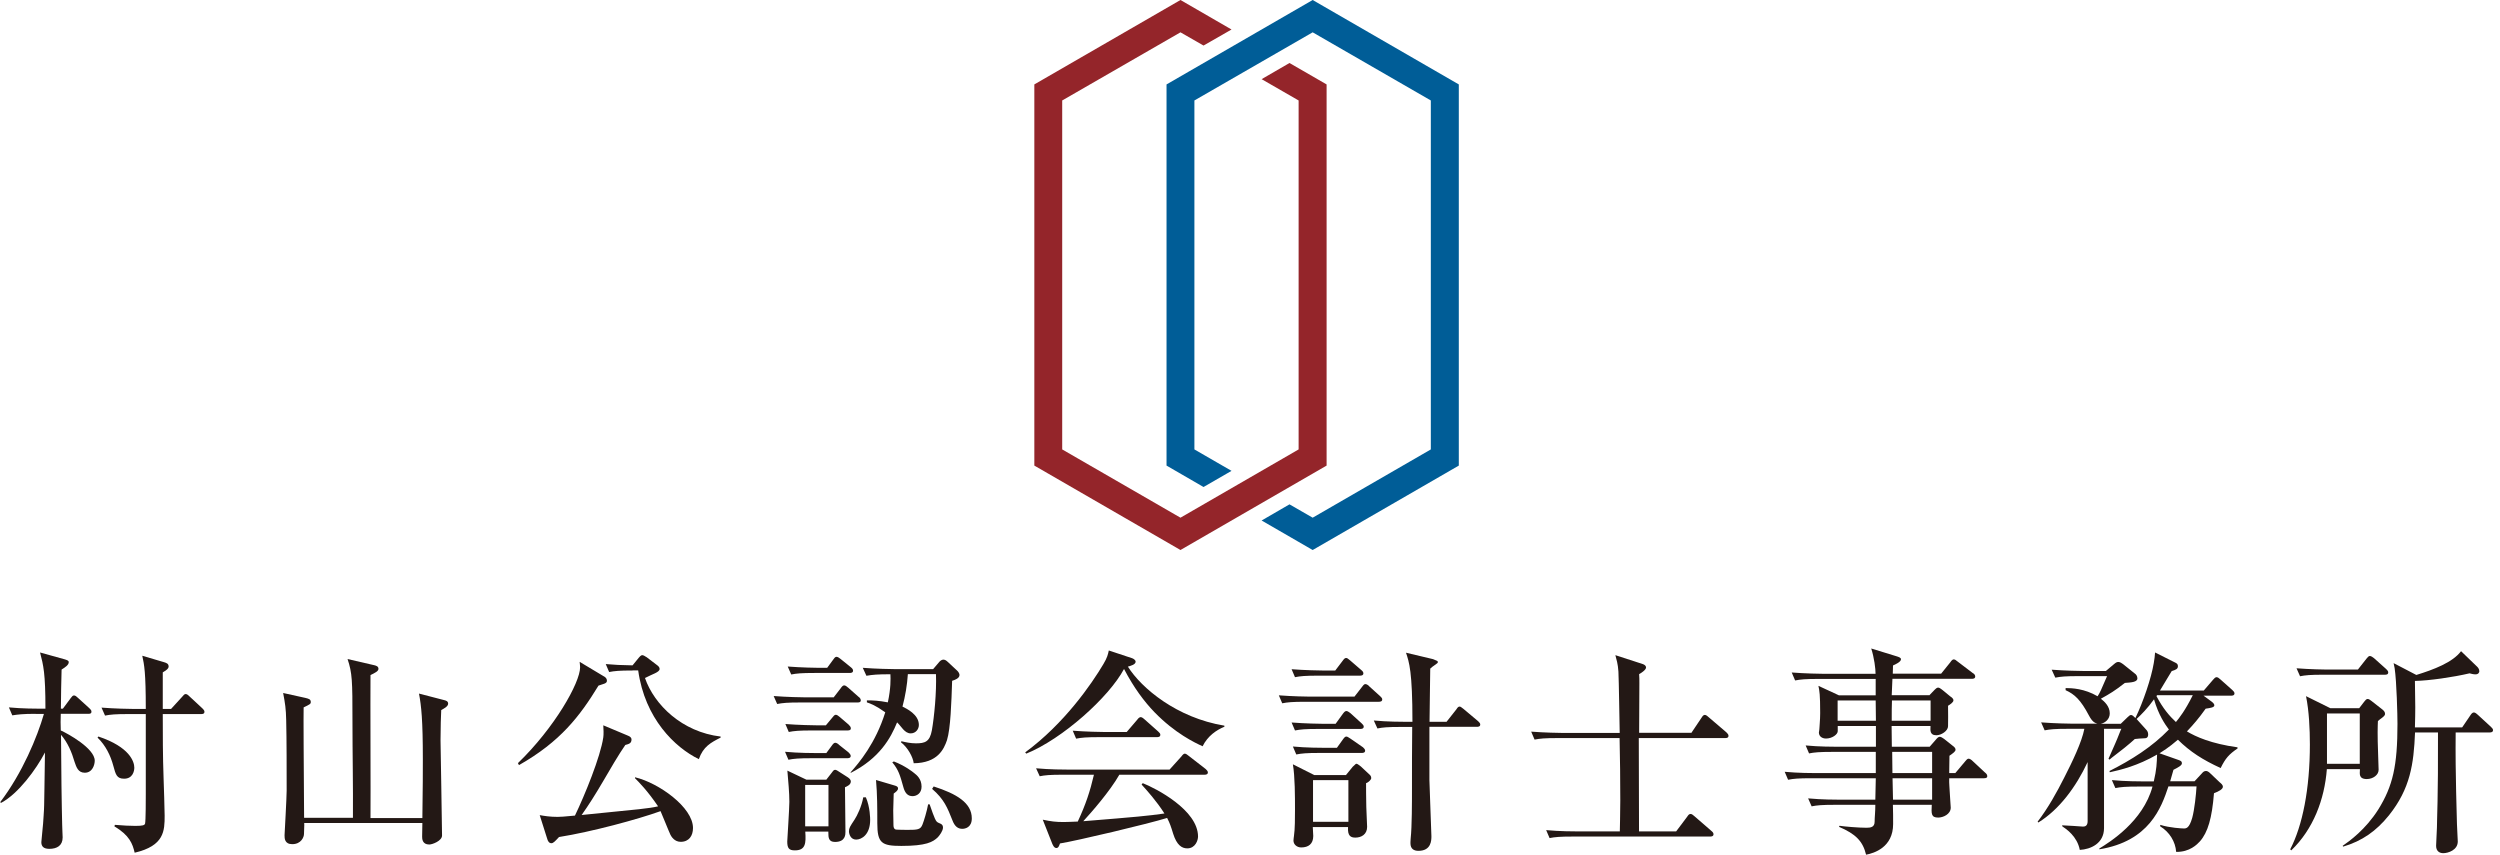 <svg width="351" height="120" viewBox="0 0 351 120" fill="none" xmlns="http://www.w3.org/2000/svg">
<path d="M4.998 100.222C3.157 100.222 2.483 100.32 1.726 100.436L1.25 99.318C3.124 99.498 5.245 99.498 5.557 99.498H6.379C6.379 94.533 6.1 93.432 5.623 91.607L9.108 92.577C9.388 92.676 9.651 92.725 9.651 92.972C9.651 93.366 9.141 93.695 8.648 94.007C8.615 94.731 8.549 98.496 8.549 99.498H8.829L9.914 98.035C10.095 97.789 10.21 97.641 10.391 97.641C10.572 97.641 10.752 97.789 10.933 97.969L12.544 99.433C12.725 99.614 12.84 99.712 12.84 99.926C12.84 100.205 12.594 100.222 12.38 100.222H8.533C8.5 100.945 8.5 101.833 8.533 102.556C9.503 102.984 13.301 105.072 13.301 106.798C13.301 107.341 13.005 108.491 11.903 108.491C10.966 108.491 10.719 107.702 10.473 106.979C10.078 105.614 9.503 104.25 8.566 103.165C8.599 106.749 8.599 107.11 8.631 110.316C8.631 111.96 8.73 115.265 8.73 115.808C8.73 116.301 8.796 117.238 8.796 117.567C8.796 118.717 8.007 119.178 6.922 119.178C6.1 119.178 5.804 118.816 5.804 118.241C5.804 117.961 6.05 115.873 6.05 115.627C6.05 115.479 6.198 113.752 6.198 113.045C6.198 112.585 6.264 109.955 6.313 105.647C5.097 107.982 2.581 111.434 0.165 112.717L0.017 112.634C3.14 108.541 5.228 103.477 6.165 100.238H5.015L4.998 100.222ZM13.827 103.411C18.2 104.875 18.858 106.93 18.858 107.784C18.858 108.245 18.644 109.33 17.427 109.33C16.391 109.33 16.244 108.754 15.915 107.538C15.52 106.058 14.83 104.661 13.695 103.559L13.81 103.411H13.827ZM24.02 99.531L25.598 97.805C25.746 97.624 25.894 97.443 26.058 97.443C26.239 97.443 26.387 97.558 26.601 97.772L28.426 99.466C28.541 99.581 28.706 99.745 28.706 99.926C28.706 100.222 28.459 100.255 28.245 100.255H22.853C22.853 103.082 22.853 106.108 22.968 109.297C23.001 110.448 23.116 113.506 23.116 114.509C23.116 116.63 23.083 118.75 18.907 119.72C18.611 118.454 18.183 117.287 16.063 116.021L16.128 115.808C17.164 115.906 18.364 115.955 19.006 115.955C20.074 115.955 20.304 115.857 20.37 115.627C20.469 115.199 20.469 112.141 20.469 111.467V100.255H18.019C16.178 100.255 15.504 100.32 14.747 100.468L14.254 99.35C16.128 99.498 18.249 99.531 18.562 99.531H20.469C20.469 94.369 20.255 93.35 19.976 92.067L23.034 92.972C23.329 93.07 23.675 93.152 23.675 93.58C23.675 93.909 23.247 94.155 22.853 94.402V99.531H24.036H24.02Z" fill="#231815"/>
<path d="M49.552 114.871C49.585 110.317 49.486 105.779 49.486 101.225C49.486 95.52 49.453 94.501 48.796 92.528L52.561 93.399C52.807 93.465 53.136 93.547 53.136 93.909C53.136 94.238 52.626 94.484 52.018 94.78C51.985 97.97 52.051 112.01 52.018 114.854H59.301C59.367 110.333 59.367 108.459 59.367 106.601C59.367 101.077 59.153 99.088 58.825 97.378L62.31 98.282C62.589 98.348 62.918 98.43 62.918 98.792C62.918 99.219 62.244 99.515 61.948 99.696C61.915 100.386 61.85 102.063 61.85 103.938C61.85 104.612 62.063 115.939 62.063 117.304C62.063 118.06 60.699 118.57 60.271 118.57C59.301 118.57 59.268 117.781 59.268 117.485C59.268 117.156 59.301 115.824 59.301 115.545H42.713C42.746 115.906 42.68 116.449 42.68 117.09C42.68 117.518 42.285 118.52 41.036 118.52C39.951 118.52 39.951 117.698 39.951 117.271C39.951 117.156 40.247 111.994 40.247 110.991C40.247 108.146 40.247 103.888 40.181 101.11C40.148 99.499 40.033 98.775 39.753 97.296L42.877 97.986C43.337 98.101 43.633 98.167 43.633 98.561C43.633 98.841 43.518 98.89 42.63 99.318C42.63 100.321 42.598 101.439 42.63 104.628C42.663 109.938 42.663 110.514 42.696 114.821H49.552V114.871Z" fill="#231815"/>
<path d="M84.883 95.01C85.064 95.158 85.212 95.29 85.212 95.586C85.212 95.98 84.702 96.013 84.028 96.26C81.397 100.567 78.685 104.119 72.865 107.423L72.717 107.144C77.846 102.195 81.447 95.865 81.447 93.679C81.447 93.498 81.414 93.284 81.381 92.922L84.866 95.01H84.883ZM89.174 109.133C92.478 109.922 97.296 113.342 97.296 116.252C97.296 117.32 96.753 118.192 95.569 118.192C94.698 118.192 94.27 117.468 94.139 117.222C93.892 116.712 92.955 114.345 92.742 113.884C89.552 115.035 83.041 116.794 78.487 117.518C77.978 118.06 77.698 118.389 77.419 118.389C77.09 118.389 76.926 118.093 76.843 117.814L75.775 114.443C76.416 114.558 77.205 114.69 78.29 114.69C78.833 114.69 79.013 114.657 80.723 114.509C82.088 111.681 84.307 106.256 84.702 103.527C84.768 103.132 84.735 102.261 84.702 101.833L88.187 103.296C88.483 103.412 88.664 103.592 88.664 103.806C88.664 104.382 88.302 104.447 87.793 104.595C86.921 105.845 85.606 108.081 84.636 109.758C83.568 111.583 82.63 113.062 81.66 114.427C90.21 113.572 90.999 113.523 92.396 113.21C90.884 110.991 89.7 109.807 89.157 109.264V109.116L89.174 109.133ZM88.796 94.139C86.954 94.139 86.28 94.205 85.524 94.353L85.047 93.235C86.313 93.35 87.135 93.383 88.812 93.416L89.683 92.347C89.979 91.985 90.111 91.985 90.193 91.985C90.308 91.985 90.522 92.1 90.802 92.281L92.314 93.432C92.495 93.58 92.61 93.728 92.61 93.925C92.61 94.386 91.574 94.649 90.555 95.191C91.854 98.956 95.766 102.77 101.175 103.412V103.56C99.811 104.25 98.726 104.825 98.118 106.585C94.747 104.941 90.538 100.88 89.601 94.123H88.812L88.796 94.139Z" fill="#231815"/>
<path d="M117.041 97.92L118.044 96.621C118.191 96.408 118.339 96.227 118.52 96.227C118.701 96.227 118.882 96.375 119.096 96.556L120.526 97.822C120.707 97.937 120.855 98.118 120.855 98.331C120.855 98.611 120.575 98.627 120.395 98.627H112.388C110.547 98.627 109.873 98.693 109.116 98.841L108.623 97.723C110.497 97.871 112.618 97.904 112.93 97.904H117.024L117.041 97.92ZM116.005 105.746L116.794 104.677C116.942 104.464 117.09 104.283 117.271 104.283C117.452 104.283 117.665 104.431 117.846 104.612L119.112 105.614C119.26 105.762 119.441 105.943 119.441 106.124C119.441 106.42 119.161 106.453 118.964 106.453H113.966C112.125 106.453 111.451 106.519 110.695 106.667L110.218 105.549C112.092 105.73 114.213 105.73 114.525 105.73H116.005V105.746ZM115.956 101.833L116.86 100.748C117.008 100.567 117.156 100.353 117.337 100.353C117.517 100.353 117.698 100.501 117.879 100.649L119.129 101.718C119.309 101.899 119.457 102.047 119.457 102.261C119.457 102.54 119.178 102.556 118.981 102.556H114.016C112.174 102.556 111.5 102.622 110.744 102.77L110.267 101.652C112.141 101.8 114.262 101.833 114.575 101.833H115.972H115.956ZM116.005 109.478L116.761 108.508C116.909 108.294 117.057 108.081 117.238 108.081C117.386 108.081 117.6 108.196 117.846 108.376L119.03 109.133C119.244 109.281 119.457 109.462 119.457 109.708C119.457 110.168 118.981 110.382 118.635 110.53C118.635 112.256 118.701 115.051 118.701 116.778C118.701 117.172 118.701 118.208 117.238 118.208C116.334 118.208 116.301 117.6 116.301 116.909V116.761H113.062C113.177 118.422 113.095 119.392 111.599 119.392C110.777 119.392 110.53 119.096 110.53 118.142C110.53 117.994 110.826 113.473 110.826 112.585C110.826 111.254 110.678 109.79 110.547 108.196L113.21 109.462H115.972L116.005 109.478ZM116.136 93.761L116.958 92.643C117.106 92.429 117.254 92.215 117.435 92.215C117.616 92.215 117.83 92.363 118.011 92.511L119.474 93.695C119.622 93.81 119.77 93.975 119.77 94.155C119.77 94.451 119.49 94.484 119.309 94.484H114.361C112.519 94.484 111.845 94.55 111.089 94.698L110.596 93.58C112.47 93.728 114.591 93.761 114.903 93.761H116.12H116.136ZM113.046 110.201V116.021H116.317V110.201H113.046ZM121.562 111.928C122.17 113.325 122.17 114.953 122.17 115.117C122.17 117.172 120.986 117.879 120.197 117.879C119.408 117.879 119.194 117.057 119.194 116.728C119.194 116.252 119.342 116.038 119.984 115.068C120.345 114.525 120.986 113.194 121.2 111.944H121.562V111.928ZM119.474 108.376C120.592 107.111 122.926 104.381 124.291 100.008C122.926 99.038 122.236 98.792 121.71 98.611V98.331C122.565 98.331 123.37 98.364 124.653 98.611C125.08 96.605 125.047 95.339 125.014 94.665C123.189 94.665 122.499 94.731 121.644 94.879L121.134 93.761C123.009 93.909 125.162 93.942 125.475 93.942H131.015L131.87 92.939C131.985 92.791 132.232 92.61 132.445 92.61C132.659 92.61 132.84 92.725 133.021 92.889L134.418 94.188C134.566 94.336 134.714 94.583 134.714 94.764C134.714 95.24 134.073 95.454 133.679 95.586C133.58 98.561 133.465 102.293 132.955 103.921C132.528 105.171 131.656 107.127 128.286 107.16C128.187 106.288 127.431 104.924 126.494 104.217L126.56 104.069C127.168 104.217 127.859 104.365 128.598 104.365C129.864 104.365 130.538 104.151 130.834 102.54C131.163 100.666 131.508 97.18 131.41 94.648H127.464C127.365 96.161 127.102 97.739 126.708 99.203C127.25 99.482 129.009 100.288 129.009 101.784C129.009 102.359 128.582 102.967 127.859 102.967C126.987 102.967 126.527 101.932 125.951 101.422C125.047 103.642 123.502 106.453 119.425 108.524L119.457 108.376H119.474ZM125.656 110.3C125.869 110.366 126.083 110.448 126.083 110.695C126.083 110.974 125.803 111.171 125.475 111.418C125.442 112.454 125.409 113.424 125.409 113.785C125.409 114.114 125.442 115.429 125.442 115.84C125.442 116.383 125.688 116.482 125.902 116.482C126.116 116.482 126.478 116.515 127.365 116.515C128.845 116.515 129.24 116.482 129.519 115.758C129.733 115.216 130.127 113.917 130.308 112.931H130.522C130.67 113.292 131.212 115.084 131.525 115.364C131.821 115.66 132.396 115.577 132.396 116.186C132.396 116.663 131.903 117.304 131.673 117.55C130.982 118.224 130.029 118.767 126.543 118.767C123.781 118.767 123.173 118.372 123.173 115.577C123.173 113.539 123.173 111.517 122.992 109.511L125.656 110.3ZM125.475 106.897C127.053 107.505 128.138 108.36 128.352 108.541C128.713 108.82 129.388 109.363 129.388 110.448C129.388 111.385 128.697 111.78 128.122 111.78C127.448 111.78 127.053 111.352 126.823 110.481C126.362 108.82 126.149 108.081 125.277 107.028L125.491 106.913L125.475 106.897ZM131.081 110.415C134.303 111.451 136.441 112.717 136.441 114.903C136.441 116.202 135.471 116.367 135.109 116.367C134.501 116.367 134.04 116.038 133.711 115.15C133.037 113.457 132.561 112.207 130.867 110.76L131.081 110.432V110.415Z" fill="#231815"/>
<path d="M171.87 102.047C170.785 102.507 169.568 103.313 168.845 104.776C167.727 104.266 164.965 102.951 162.088 99.992C160.658 98.512 159.211 96.589 157.813 93.925C155.693 97.904 149.149 103.757 144.085 105.812L143.938 105.631C149.429 101.603 153.276 96.013 154.92 93.235C155.462 92.331 155.561 91.87 155.676 91.328L158.948 92.413C159.129 92.478 159.441 92.659 159.441 92.906C159.441 93.3 158.75 93.481 158.356 93.596C160.263 96.621 165.212 100.781 171.903 101.883V102.063L171.87 102.047ZM160.444 109.955C162.269 110.678 168.204 113.72 168.204 117.452C168.204 117.961 167.842 119.112 166.691 119.112C165.902 119.112 165.212 118.619 164.718 117.074C164.39 116.005 164.258 115.61 163.864 114.838C161.249 115.66 151.106 118.06 148.82 118.422C148.705 118.751 148.607 119.063 148.311 119.063C147.982 119.063 147.801 118.603 147.735 118.455L146.404 115.084C147.587 115.331 148.228 115.413 149.346 115.413C149.823 115.413 150.349 115.38 151.319 115.347C152.437 112.947 153.046 111.106 153.588 108.771H149.248C147.374 108.771 146.732 108.837 145.976 108.985L145.466 107.867C147.341 108.048 149.494 108.048 149.807 108.048H164.209L165.869 106.206C166.05 105.96 166.198 105.812 166.346 105.812C166.494 105.812 166.708 105.96 166.921 106.141L169.289 107.982C169.404 108.097 169.585 108.261 169.585 108.442C169.585 108.738 169.305 108.771 169.108 108.771H157.156C155.824 111.106 153.243 114.049 152.092 115.298C159.638 114.69 161.217 114.542 163.485 114.213C162.4 112.487 160.97 110.908 160.279 110.152L160.427 109.971L160.444 109.955ZM158.192 102.77L159.671 101.044C159.819 100.83 160 100.682 160.164 100.682C160.345 100.682 160.625 100.929 160.707 101.011L162.614 102.705C162.795 102.885 162.91 102.984 162.91 103.165C162.91 103.461 162.63 103.494 162.45 103.494H154.361C152.519 103.494 151.845 103.559 151.089 103.707L150.612 102.589C152.487 102.737 154.607 102.77 154.92 102.77H158.192Z" fill="#231815"/>
<path d="M190.168 97.805L191.254 96.408C191.467 96.128 191.549 96.046 191.714 96.046C191.928 96.046 192.207 96.293 192.256 96.375L193.769 97.74C193.95 97.92 194.065 98.019 194.065 98.2C194.065 98.496 193.785 98.529 193.572 98.529H183.296C181.455 98.529 180.781 98.594 180.025 98.743L179.548 97.624C181.422 97.772 183.543 97.805 183.855 97.805H190.168ZM187.472 94.139L188.508 92.775C188.689 92.528 188.804 92.38 189.001 92.38C189.116 92.38 189.248 92.446 189.544 92.709L191.122 94.073C191.303 94.221 191.418 94.353 191.418 94.534C191.418 94.83 191.138 94.862 190.941 94.862H185.088C183.247 94.862 182.573 94.928 181.817 95.076L181.34 93.958C183.214 94.106 185.335 94.139 185.647 94.139H187.489H187.472ZM187.522 101.62L188.557 100.189C188.771 99.91 188.886 99.828 189.051 99.828C189.231 99.828 189.511 100.074 189.593 100.123L191.171 101.554C191.319 101.702 191.467 101.833 191.467 102.014C191.467 102.31 191.188 102.343 191.007 102.343H185.121C183.247 102.343 182.573 102.409 181.817 102.557L181.34 101.439C183.214 101.587 185.368 101.62 185.68 101.62H187.522ZM187.702 104.99L188.574 103.773C188.787 103.477 188.903 103.412 189.034 103.412C189.166 103.412 189.33 103.527 189.61 103.708L191.369 104.924C191.484 105.039 191.665 105.204 191.665 105.384C191.665 105.68 191.385 105.713 191.204 105.713H185.269C183.428 105.713 182.754 105.779 181.997 105.927L181.521 104.809C183.395 104.99 185.516 104.99 185.828 104.99H187.702ZM188.985 108.804L189.922 107.653C189.922 107.653 190.316 107.292 190.349 107.259C190.415 107.259 190.448 107.226 190.464 107.226C190.563 107.226 190.958 107.522 191.073 107.62L192.372 108.837C192.437 108.936 192.519 109.018 192.519 109.264C192.519 109.445 192.158 109.84 191.796 109.955C191.796 110.826 191.796 111.796 191.829 113.292C191.829 113.753 191.944 115.693 191.944 116.087C191.944 117.156 191.122 117.6 190.3 117.6C189.659 117.6 189.182 117.386 189.264 116.12H184.316C184.316 116.334 184.381 117.189 184.381 117.37C184.381 118.488 183.707 118.981 182.688 118.981C182.113 118.981 181.603 118.586 181.603 118.011C181.603 117.764 181.669 117.468 181.669 117.403C181.817 116.465 181.817 114.706 181.817 113.703C181.817 111.879 181.817 109.034 181.521 107.308L184.529 108.821H188.985V108.804ZM184.349 109.528V115.38H189.314V109.528H184.349ZM203.107 101.324L204.472 99.597C204.653 99.318 204.751 99.203 204.932 99.203C205.047 99.203 205.146 99.269 205.475 99.532L207.53 101.258C207.678 101.406 207.826 101.537 207.826 101.718C207.826 102.014 207.546 102.047 207.365 102.047H200.69V109.544C200.69 110.152 200.97 116.876 200.97 117.403C200.97 117.945 200.97 119.458 199.145 119.458C198.504 119.458 198.027 119.178 198.027 118.389C198.027 118.323 198.027 118.093 198.06 117.698C198.241 116.054 198.241 112.52 198.241 110.761V110.152C198.241 106.519 198.241 106.091 198.274 102.063H196.63C194.788 102.063 194.114 102.129 193.391 102.277L192.881 101.159C194.788 101.34 196.909 101.34 197.222 101.34H198.307C198.307 94.271 197.846 92.972 197.402 91.64L201.2 92.544C201.808 92.791 201.874 92.791 201.874 92.972C201.874 93.049 201.781 93.147 201.595 93.268C201.085 93.629 201.019 93.662 200.806 93.876C200.806 94.567 200.707 100.271 200.707 101.34H203.107V101.324Z" fill="#231815"/>
<path d="M237.452 102.918L238.899 100.765C239.014 100.584 239.145 100.37 239.359 100.37C239.54 100.37 239.786 100.584 239.902 100.699L242.384 102.82C242.532 102.968 242.68 103.116 242.68 103.296C242.68 103.576 242.466 103.625 242.22 103.625H230.086C230.086 105.68 230.119 114.871 230.119 116.728H235.331L236.876 114.673C237.024 114.46 237.123 114.279 237.37 114.279C237.551 114.279 237.731 114.46 237.912 114.608L240.28 116.663C240.46 116.811 240.576 116.942 240.576 117.123C240.576 117.403 240.329 117.452 240.115 117.452H220.83C218.989 117.452 218.315 117.518 217.559 117.666L217.082 116.548C218.956 116.728 221.077 116.728 221.389 116.728H227.423C227.423 116.087 227.489 114.509 227.489 112.388C227.489 109.445 227.456 106.568 227.39 103.625H218.726C216.885 103.625 216.211 103.691 215.454 103.839L214.978 102.721C216.852 102.869 218.973 102.902 219.285 102.902H227.407C227.374 101.537 227.292 95.504 227.226 94.287C227.16 93.218 226.946 92.561 226.798 91.985L230.645 93.235C230.892 93.317 231.106 93.481 231.106 93.712C231.106 94.073 230.35 94.534 230.136 94.649C230.169 95.076 230.169 95.438 230.169 95.948C230.169 97.066 230.136 101.915 230.136 102.885H237.452V102.918Z" fill="#231815"/>
<path d="M270.875 97.624L271.599 96.868C271.747 96.72 271.928 96.539 272.108 96.539C272.289 96.539 272.47 96.687 272.651 96.819L273.835 97.788C274.016 97.904 274.262 98.084 274.262 98.331C274.262 98.611 273.753 98.939 273.506 99.087C273.539 100.09 273.506 101.323 273.506 101.964C273.506 102.606 272.569 103.23 271.862 103.23C270.892 103.23 271.04 102.441 271.04 102.079V101.932H265.582C265.582 102.392 265.614 104.414 265.614 104.842H270.925L271.829 103.806C271.977 103.625 272.158 103.444 272.339 103.444C272.519 103.444 272.733 103.592 272.947 103.74L274.164 104.71C274.377 104.858 274.558 105.039 274.558 105.253C274.558 105.499 274.262 105.713 273.703 106.107C273.67 107.932 273.67 108.146 273.67 108.541H274.525L275.923 106.88C276.071 106.699 276.219 106.518 276.383 106.518C276.564 106.518 276.778 106.666 276.958 106.847L278.652 108.426C278.833 108.574 279.014 108.722 279.014 108.968C279.014 109.248 278.734 109.264 278.553 109.264H273.67C273.637 110.02 273.736 110.694 273.736 111.089C273.736 111.451 273.884 113.062 273.884 113.391C273.884 114.328 272.799 114.788 272.125 114.788C271.122 114.788 271.155 114.246 271.221 112.996H265.762C265.795 113.785 265.795 114.936 265.795 115.692C265.795 118.964 263.132 119.786 261.998 120C261.537 118.093 260.534 117.09 258.2 116.087L258.265 115.939C258.907 116.038 260.88 116.218 262.08 116.218C262.688 116.218 263.198 116.103 263.198 115.364C263.198 114.722 263.296 114.032 263.296 112.996H257.624C255.767 112.996 255.109 113.062 254.353 113.21L253.859 112.092C255.734 112.273 257.854 112.273 258.167 112.273H263.296L263.362 109.264H254.32C252.478 109.264 251.804 109.33 251.048 109.478L250.571 108.36C252.446 108.541 254.566 108.541 254.879 108.541H263.362V105.565H257.263C255.421 105.565 254.747 105.631 253.991 105.779L253.514 104.661C255.388 104.842 257.509 104.842 257.822 104.842H263.379V101.932H258.019V102.655C258.019 103.115 257.23 103.691 256.375 103.691C255.832 103.691 255.372 103.395 255.372 102.836C255.372 102.737 255.438 102.556 255.438 102.375C255.438 102.096 255.553 101.159 255.553 100.107C255.553 97.493 255.454 97.016 255.306 96.292L258.183 97.624H263.346V95.322H255.306C253.465 95.322 252.791 95.388 252.035 95.536L251.558 94.418C253.432 94.566 255.553 94.599 255.865 94.599H263.329C263.329 93.909 263.148 92.379 262.721 91.048L266.354 92.166C266.634 92.264 266.897 92.347 266.897 92.56C266.897 92.922 266.173 93.251 265.779 93.432C265.779 93.613 265.746 94.435 265.746 94.583H272.536L273.835 92.971C273.95 92.791 274.131 92.577 274.295 92.577C274.476 92.577 274.624 92.692 274.838 92.873L276.958 94.484C277.172 94.599 277.32 94.763 277.32 94.977C277.32 95.273 277.041 95.306 276.86 95.306H265.697C265.631 96.769 265.631 97.164 265.598 97.608H270.843L270.875 97.624ZM263.379 101.192L263.346 98.347H258.002V101.192H263.362H263.379ZM265.631 98.347C265.598 99.169 265.598 100.008 265.598 101.192H271.056V98.347H265.631ZM265.664 105.565L265.697 108.541H271.27V105.565H265.664ZM265.713 109.264L265.779 112.273H271.27V109.264H265.713Z" fill="#231815"/>
<path d="M314.213 105.039C312.914 105.927 312.454 106.469 311.78 107.834C309.264 106.683 307.472 105.532 305.779 103.855C304.447 105.006 303.592 105.499 303.198 105.762L305.861 106.699C306.108 106.798 306.338 106.847 306.338 107.176C306.338 107.472 305.795 107.752 305.154 108.08C304.908 108.935 304.858 109.166 304.694 109.692H308.113L309.182 108.541C309.297 108.393 309.478 108.245 309.725 108.245C309.905 108.245 310.086 108.36 310.267 108.524L311.632 109.823C311.845 110.004 312.092 110.185 312.092 110.464C312.092 110.793 311.55 111.105 310.843 111.369C310.563 114.854 309.988 116.86 308.87 118.126C308.475 118.553 307.439 119.638 305.532 119.605C305.434 118.175 304.595 116.81 303.296 116.021V115.808C304.628 116.235 306.387 116.317 306.601 116.317C306.93 116.317 307.357 116.317 307.785 114.838C308.113 113.654 308.327 111.533 308.393 110.415H304.447C303.444 113.424 301.751 118.109 294.747 119.244V119.129C296.178 118.257 300.896 115.331 302.211 110.431H300.304C298.43 110.431 297.756 110.497 297 110.645L296.506 109.527C298.381 109.708 300.534 109.708 300.847 109.708H302.392C302.787 108.048 302.82 107.094 302.852 105.943C300.123 107.521 297.723 108.097 296.21 108.426L296.178 108.245C299.235 106.699 302.145 104.875 304.513 102.425C303.97 101.701 303.05 100.37 302.425 98.183C301.488 99.482 300.666 100.304 299.975 100.945L301.307 102.425C301.455 102.573 301.603 102.787 301.603 103.115C301.603 103.625 301.274 103.658 301.028 103.658C300.814 103.658 299.91 103.724 299.729 103.757C299.433 104.036 298.874 104.513 298.266 105.006C297.411 105.697 296.473 106.371 296.178 106.65L296.03 106.535C296.128 106.321 296.638 105.17 296.967 104.414C297.361 103.543 297.69 102.589 297.838 102.326H295.405V116.268C295.405 118.422 293.531 119.244 292.002 119.326C291.64 117.419 290.095 116.383 289.552 116.021L289.519 115.873C290.012 115.873 292.363 116.054 292.462 116.054C292.758 116.054 293.103 115.939 293.103 115.298V106.995C291.459 110.514 289.108 113.67 286.182 115.479L286.083 115.364C287.563 113.424 288.746 111.303 289.848 109.116C290.917 107.028 292.298 104.168 292.643 102.326H290.341C288.483 102.326 287.826 102.392 287.069 102.54L286.576 101.422C288.45 101.57 290.571 101.603 290.884 101.603H294.468C294.172 101.504 293.794 101.422 293.284 100.452C292.133 98.265 291.278 97.476 290.012 96.901V96.605C290.884 96.605 292.643 96.671 294.501 97.756C294.829 97.263 294.994 96.884 295.832 94.928H291.837C289.996 94.928 289.322 94.994 288.566 95.142L288.056 94.024C289.963 94.172 292.084 94.204 292.396 94.204H295.668L296.819 93.235C297.032 93.054 297.18 92.939 297.427 92.939C297.641 92.939 297.92 93.12 298.068 93.235L299.729 94.566C299.91 94.681 300.09 94.928 300.09 95.24C300.09 95.783 299.186 95.816 298.331 95.882C296.901 96.999 296.243 97.394 294.961 98.101C295.421 98.463 296.21 99.137 296.21 100.156C296.21 100.978 295.569 101.488 294.961 101.619H297.756L298.726 100.682C298.907 100.501 299.055 100.386 299.203 100.386C299.383 100.386 299.564 100.567 299.811 100.814C300.896 98.561 302.03 95.257 302.392 93.087C302.491 92.544 302.54 92.051 302.573 91.607L305.483 93.07C305.664 93.169 305.779 93.284 305.779 93.531C305.779 93.925 305.483 94.04 304.908 94.221C304.628 94.648 303.822 96.046 303.263 96.95H309.412L310.711 95.438C310.859 95.257 311.04 95.076 311.188 95.076C311.402 95.076 311.55 95.224 311.763 95.405L313.424 96.884C313.572 97.032 313.72 97.164 313.72 97.345C313.72 97.641 313.44 97.674 313.259 97.674H309.379L310.497 98.496C310.645 98.611 310.892 98.791 310.892 99.038C310.892 99.318 310.349 99.4 309.675 99.498C308.705 100.863 307.949 101.734 307.045 102.688C308.294 103.444 310.464 104.414 314.147 104.924V105.105L314.213 105.039ZM302.836 97.624C302.836 97.624 302.803 97.69 302.77 97.739C303.674 99.466 304.595 100.534 305.499 101.373C305.976 100.797 306.798 99.761 307.867 97.608H302.836V97.624Z" fill="#231815"/>
<path d="M331.229 99.433L331.952 98.496C332.1 98.315 332.232 98.134 332.413 98.134C332.561 98.134 332.741 98.233 332.955 98.413L334.468 99.597C334.649 99.745 334.862 99.926 334.862 100.238C334.862 100.6 334.139 100.929 333.859 101.241C333.827 101.998 333.777 103.033 333.892 106.026C333.892 106.321 333.958 107.67 333.958 108.081C333.958 108.804 333.169 109.379 332.298 109.379C331.114 109.379 331.328 108.557 331.328 108.13V107.982H326.691C326.363 112.257 324.784 116.416 321.693 119.392L321.545 119.244C323.272 115.939 324.307 110.76 324.307 104.529C324.307 102.376 324.192 99.827 323.765 97.74L327.185 99.433H331.245H331.229ZM331.048 94.007L332.265 92.462C332.413 92.281 332.561 92.1 332.725 92.1C332.906 92.1 333.152 92.281 333.3 92.396L335.027 93.942C335.175 94.09 335.306 94.221 335.306 94.402C335.306 94.698 335.06 94.731 334.846 94.731H326.198C324.357 94.731 323.683 94.797 322.926 94.945L322.433 93.827C324.307 93.975 326.428 94.007 326.741 94.007H331.048ZM326.708 100.173V107.242H331.311V100.173H326.708ZM345.697 102.113L346.848 100.419C346.963 100.238 347.127 100.025 347.341 100.025C347.522 100.025 347.801 100.271 347.883 100.354L349.725 102.047C349.905 102.228 350.021 102.343 350.021 102.507C350.021 102.803 349.741 102.836 349.56 102.836H344.776C344.71 108.936 344.957 114.657 344.957 115.693C344.957 116.087 345.072 117.781 345.072 118.142C345.072 119.359 343.707 119.786 343.033 119.786C342.491 119.786 342.03 119.49 342.03 118.751C342.03 118.323 342.145 116.564 342.145 116.202C342.145 114.936 342.326 112.141 342.293 102.836H339.071C338.89 107.291 338.397 110.728 335.405 114.476C333.613 116.695 331.64 118.076 328.977 118.866L328.911 118.751C329.848 118.109 332.117 116.482 333.909 113.654C335.964 110.349 336.605 107.505 336.605 101.619C336.605 100.436 336.49 95.684 336.21 93.827C336.178 93.613 336.112 93.399 336.062 93.103L339.252 94.764C341.702 94.007 344.349 93.005 345.532 91.426L347.801 93.613C347.949 93.761 348.097 93.975 348.097 94.254C348.097 94.369 347.998 94.681 347.554 94.681C347.275 94.681 346.88 94.583 346.732 94.534C344.431 95.076 341.028 95.569 339.055 95.602C339.12 99.236 339.12 99.663 339.055 102.129H345.631L345.697 102.113Z" fill="#231815"/>
<path d="M184.299 0L163.781 11.854V65.368L168.976 68.376L172.906 66.108L167.694 63.099V14.106L184.299 4.538L200.888 14.106V63.099L184.299 72.684L181.044 70.81L177.131 73.079L184.299 77.222L204.817 65.368V11.854L184.299 0Z" fill="#005D97"/>
<path d="M181.044 8.845L177.131 11.114L182.326 14.106V63.099L165.738 72.684L149.133 63.099V14.106L165.738 4.538L168.976 6.395L172.906 4.143L165.738 0L145.22 11.854V65.368L165.738 77.222L186.255 65.368V11.854L181.044 8.845Z" fill="#94252A"/>
</svg>
